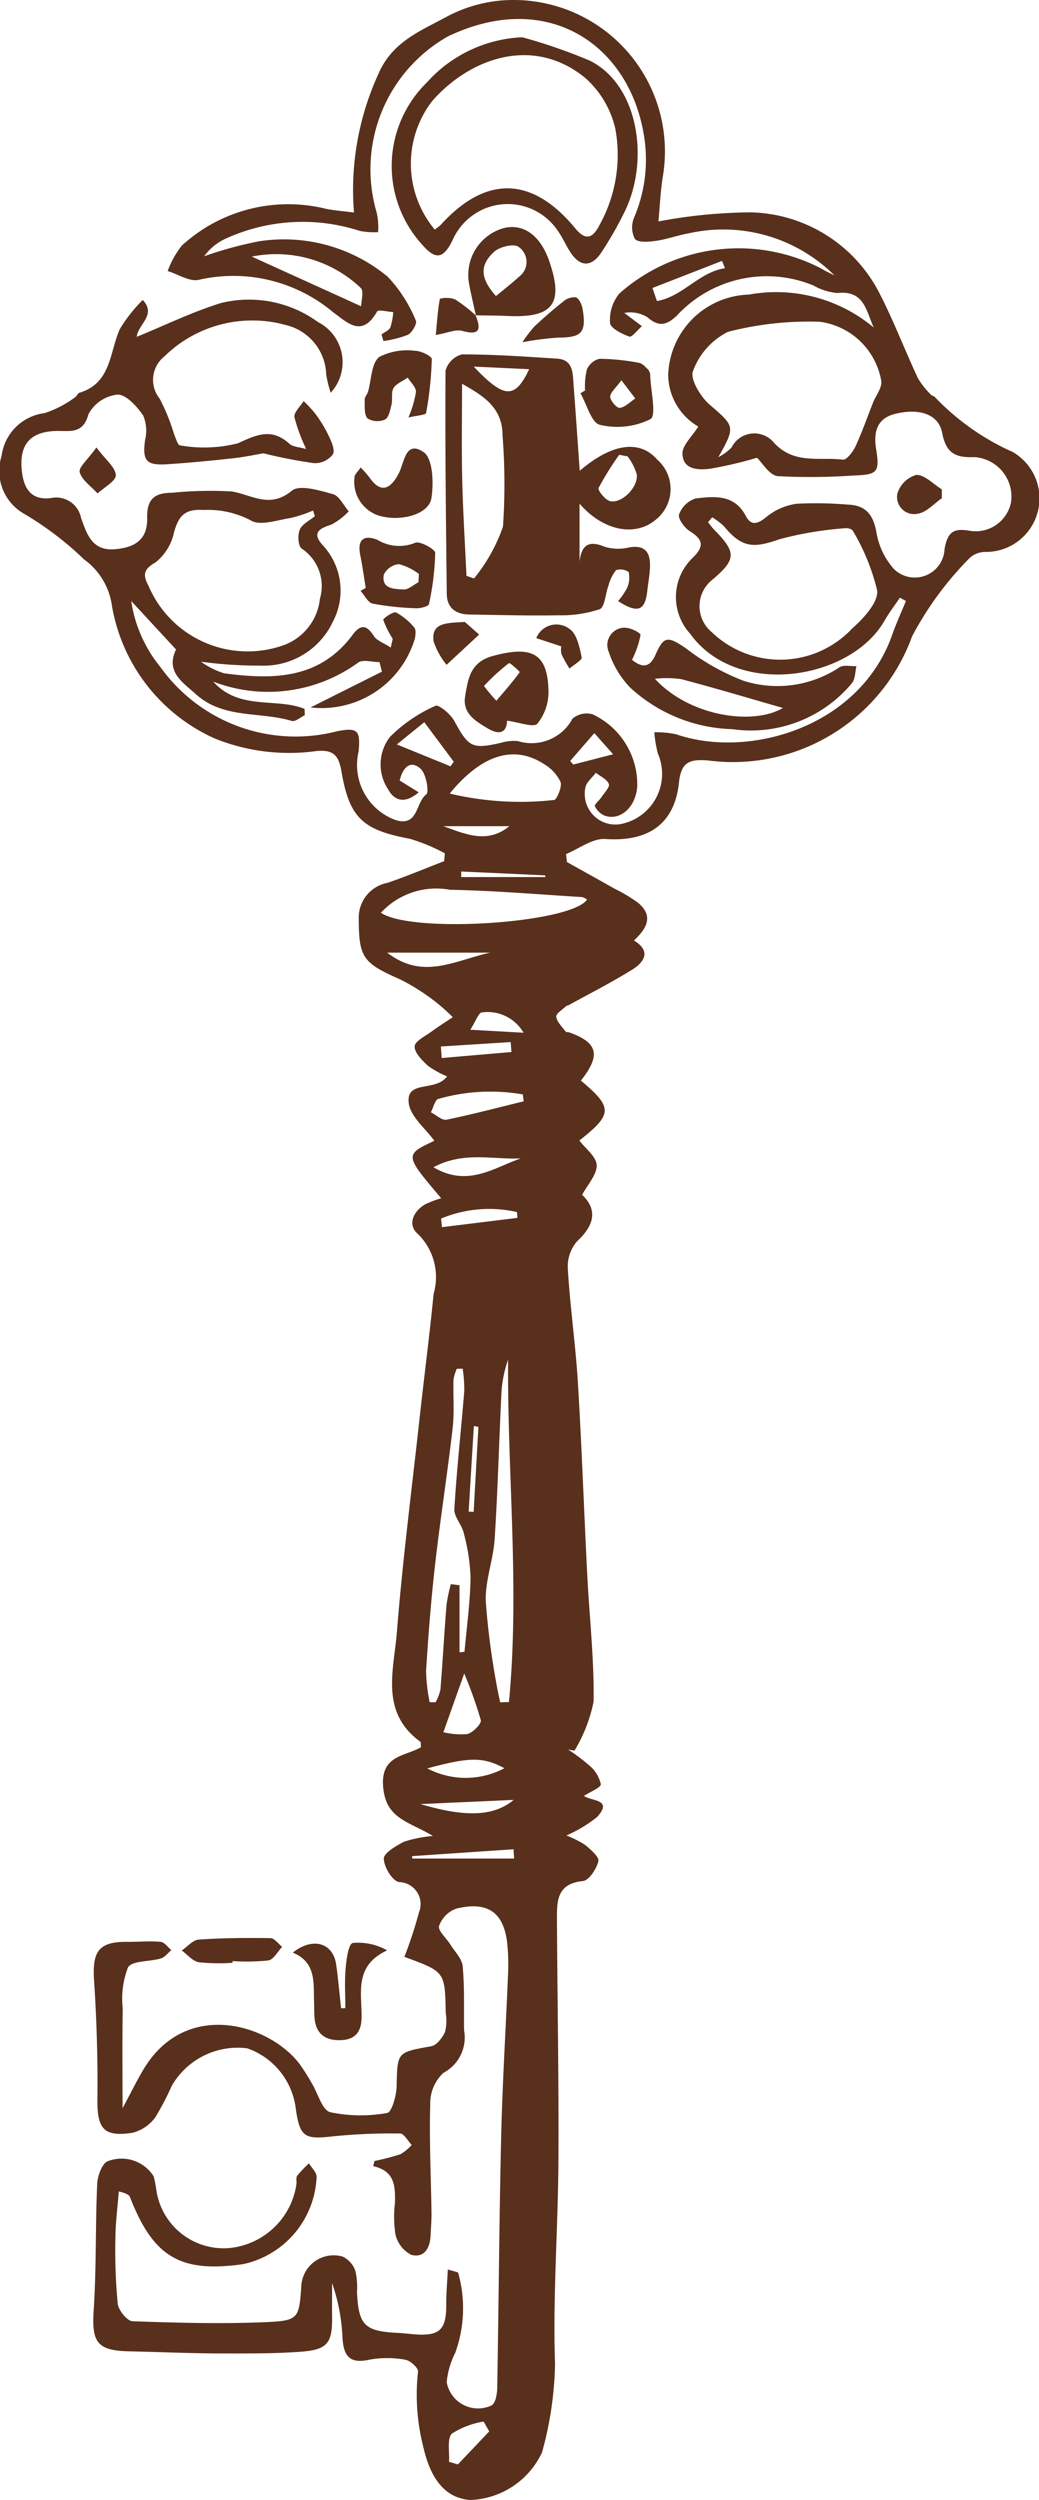 <svg xmlns="http://www.w3.org/2000/svg" xmlns:xlink="http://www.w3.org/1999/xlink" width="39.906" height="96" viewBox="0 0 39.906 96"><defs><clipPath id="a"><rect width="39.906" height="96" fill="#59301c"/></clipPath></defs><g clip-path="url(#a)"><path d="M38.832,17.327A9.452,9.452,0,0,1,35.9,15.24c-.042-.034-.108-.043-.141-.082a3.177,3.177,0,0,1-.5-.629c-.515-1.1-.948-2.247-1.509-3.325a5.7,5.7,0,0,0-4.9-3.05,19.7,19.7,0,0,0-3.56.349c.051-.547.076-1.113.159-1.67A5.814,5.814,0,0,0,19.3.015a5.424,5.424,0,0,0-2.167.64c-.993.54-2.069.948-2.6,2.185a10.71,10.71,0,0,0-.938,5.32c-.4-.052-.742-.075-1.075-.142A6.051,6.051,0,0,0,6.984,9.43a3.505,3.505,0,0,0-.544.978c.4.122.845.421,1.2.336a5.952,5.952,0,0,1,5.135,1.23c.576.423,1.128,1.008,1.709-.013.047-.083.4.011.618.023a2.371,2.371,0,0,1-.109.586c-.053.117-.223.182-.34.271l.072.254a4.052,4.052,0,0,0,.942-.239c.162-.083.362-.438.306-.544a5.426,5.426,0,0,0-1.084-1.688A6.247,6.247,0,0,0,9.934,9.268a14.993,14.993,0,0,0-2.093.572,2.108,2.108,0,0,1,.881-.7,7.1,7.1,0,0,1,5.1-.272,2.882,2.882,0,0,0,.7.047,2.566,2.566,0,0,0-.054-.751A5.869,5.869,0,0,1,17.2,1.4c3.825-1.83,6.938.308,7.522,3.74a5.672,5.672,0,0,1-.364,3.206.972.972,0,0,0,.026.828c.126.149.535.114.807.075.43-.061.846-.217,1.275-.292a6.051,6.051,0,0,1,5.589,1.624c-.167-.088-.339-.167-.5-.264a6.9,6.9,0,0,0-7.762.949,1.582,1.582,0,0,0-.362,1.134c.011.2.453.423.74.525.1.036.319-.259.484-.4l-.678-.509a1.255,1.255,0,0,1,.894.169c.438.382.735.3,1.119-.058a4.7,4.7,0,0,1,5.248-1.166,2.277,2.277,0,0,0,.929.292c1.036-.116,1.1.7,1.394,1.326a5.843,5.843,0,0,0-4.8-1.267A3.193,3.193,0,0,0,25.664,14.4a2.32,2.32,0,0,0,1.155,1.979c-.244.393-.612.717-.607,1.036.011.631.616.639,1.061.585a15.679,15.679,0,0,0,1.8-.422c.2.182.478.676.8.706a23.839,23.839,0,0,0,2.929-.026c.907-.028.99-.131.847-1.022-.1-.635.023-1.164.719-1.34.95-.24,1.683.015,1.819.726.145.757.482.961,1.222.931A1.517,1.517,0,0,1,38.829,19.3a1.384,1.384,0,0,1-1.58,1.082c-.632-.111-.853.047-.971.7a1.143,1.143,0,0,1-1.946.765,2.807,2.807,0,0,1-.672-1.418c-.125-.682-.422-1.034-1.109-1.053a14.455,14.455,0,0,0-1.96-.032,2.356,2.356,0,0,0-1.162.512c-.338.275-.583.339-.784-.044-.442-.84-1.211-.756-1.932-.671a1.006,1.006,0,0,0-.631.612c-.054.153.2.509.4.636.487.307.6.555.145,1.009a2.088,2.088,0,0,0-.126,2.93c1.8,2.506,6.181,1.778,7.475-.5.173-.305.391-.585.588-.877l.23.127c-.177.432-.372.857-.527,1.3-1.261,3.574-5.533,4.767-8.286,3.821a3.6,3.6,0,0,0-.85-.081,4.6,4.6,0,0,0,.137.817,1.964,1.964,0,0,1-1.431,2.709,1.177,1.177,0,0,1-1.352-1.41c.044-.206.264-.374.4-.56.176.141.43.251.5.433.045.115-.177.34-.289.509-.081.122-.276.279-.248.34a.733.733,0,0,0,.372.364c.612.213,1.207-.337,1.256-1.134a2.977,2.977,0,0,0-1.719-2.759.837.837,0,0,0-.771.172,1.779,1.779,0,0,1-2.1.857,1.736,1.736,0,0,0-.645.067c-1.112.254-1.241.172-1.792-.839-.143-.263-.6-.642-.722-.582a5.764,5.764,0,0,0-1.748,1.192A1.73,1.73,0,0,0,14.9,30.3c.27.5.691.544,1.182.125l-.732-.454c.121-.5.41-.8.8-.455.218.191.342.9.22.992-.409.306-.3,1.247-1.172.983a2.251,2.251,0,0,1-1.425-2.632c.08-.822-.045-.931-.819-.781a6.381,6.381,0,0,1-6.794-2.466A5.206,5.206,0,0,1,5.04,23.078L6.761,24.94c-.407.854.242,1.248.769,1.722,1.059.952,2.459.654,3.677,1.022.132.04.332-.142.5-.221l-.01-.243c-1.088-.442-2.5.073-3.507-1.046a5.876,5.876,0,0,0,5.567-.731c.186-.13.542-.018.819-.018l.092.367-2.74,1.373A3.734,3.734,0,0,0,15.941,24.5c.018-.132.043-.318-.028-.4a2.342,2.342,0,0,0-.7-.581c-.107-.048-.506.227-.491.288a3.5,3.5,0,0,0,.352.707c.019.036-.016.1-.064.352-.266-.175-.539-.263-.655-.449-.276-.439-.517-.437-.806-.048C12.27,26.1,10.467,26.1,8.611,25.855a3.081,3.081,0,0,1-.892-.446A16.4,16.4,0,0,0,10,25.559a2.933,2.933,0,0,0,2.782-1.68,2.562,2.562,0,0,0-.4-2.959c-.406-.457-.124-.628.34-.773a2.5,2.5,0,0,0,.672-.513c-.2-.229-.363-.593-.607-.66-.516-.141-1.279-.376-1.577-.131-.849.7-1.523.161-2.307.029a14.619,14.619,0,0,0-2.284.049c-.68,0-.982.238-.967.968.017.8-.426,1.13-1.231,1.2-.909.081-1.093-.621-1.308-1.2a.971.971,0,0,0-1.158-.763c-.692.087-1.005-.292-1.1-.922-.165-1.14.3-1.674,1.445-1.655.5.009.91.05,1.1-.648a1.435,1.435,0,0,1,1.115-.748c.327-.01.744.454.983.8a1.5,1.5,0,0,1,.074.942c-.106.792.034.984.849.932.842-.054,1.683-.137,2.523-.228.438-.048.871-.141,1.175-.192a18.925,18.925,0,0,0,1.945.379.874.874,0,0,0,.725-.344c.09-.189-.081-.534-.2-.782a4.957,4.957,0,0,0-.5-.8,4.83,4.83,0,0,0-.427-.459c-.127.208-.383.437-.353.62a6.5,6.5,0,0,0,.453,1.222c-.248-.074-.5-.077-.643-.2-.678-.611-1.232-.367-1.983-.02a5.3,5.3,0,0,1-2.223.078c-.084,0-.169-.292-.236-.456a7.529,7.529,0,0,0-.545-1.338,1.149,1.149,0,0,1,.178-1.617,4.822,4.822,0,0,1,4.7-1.2,2.014,2.014,0,0,1,1.519,1.894,4.987,4.987,0,0,0,.171.7,1.732,1.732,0,0,0-.488-2.718,4.5,4.5,0,0,0-3.733-.728c-1.109.346-2.164.862-3.214,1.291,0,.09-.021-.017.009-.11.136-.424.705-.775.209-1.3A5.669,5.669,0,0,0,4.6,12.641c-.4.9-.324,2.071-1.552,2.442-.067.02-.1.136-.168.174a4.08,4.08,0,0,1-1.166.606A1.9,1.9,0,0,0,.061,17.509a1.893,1.893,0,0,0,.773,2.166,12.416,12.416,0,0,1,2.4,1.811A2.631,2.631,0,0,1,4.3,23.266a6.844,6.844,0,0,0,3.945,5.09,7.626,7.626,0,0,0,3.912.483c.634-.059.851.158.955.77.307,1.811.826,2.26,2.63,2.6a6.947,6.947,0,0,1,1.344.559l-.028.3c-.723.279-1.438.58-2.17.832a1.355,1.355,0,0,0-1.109,1.335c0,1.553.156,1.739,1.611,2.383a8.149,8.149,0,0,1,1.34.853,7.286,7.286,0,0,1,.66.589c-.271.182-.549.354-.812.548-.241.178-.644.372-.652.572-.009.245.286.537.509.744a3.512,3.512,0,0,0,.736.408c-.441.608-1.578.122-1.473,1.022.061.52.645.979.984,1.451-1.15.541-1.15.541.264,2.207a4.093,4.093,0,0,0-.6.225c-.489.275-.7.8-.3,1.143a2.316,2.316,0,0,1,.609,2.3c-.158,1.6-.364,3.185-.54,4.779-.3,2.735-.654,5.466-.871,8.207-.115,1.458-.662,3.081.9,4.215.028.021.013.1.023.213-.633.363-1.606.3-1.44,1.627.143,1.14,1.008,1.234,1.9,1.779a4.877,4.877,0,0,0-1.116.223c-.3.158-.774.432-.77.648.006.319.325.853.586.9a.845.845,0,0,1,.764,1.166,16.581,16.581,0,0,1-.554,1.691c-.11-.076-.033,0,.06.038,1.491.553,1.492.552,1.523,2.125a1.843,1.843,0,0,1-.025.728c-.1.226-.321.517-.531.555-1.324.238-1.3.218-1.331,1.541-.008.359-.188.995-.362,1.021a5.716,5.716,0,0,1-2.186-.029c-.307-.076-.472-.714-.7-1.095a8.57,8.57,0,0,0-.48-.76c-1.2-1.56-4.394-2.492-6.005.23-.268.453-.5.928-.793,1.473,0-1.347-.015-2.587.007-3.825a3.387,3.387,0,0,1,.2-1.581c.16-.269.836-.216,1.268-.347.151-.046.267-.21.4-.32-.135-.11-.263-.3-.408-.316-.4-.04-.815,0-1.223,0-1.139-.023-1.413.334-1.339,1.469.1,1.517.146,3.041.129,4.561-.013,1.142.233,1.474,1.356,1.3a1.566,1.566,0,0,0,.867-.591A10.686,10.686,0,0,0,6.6,80.089a2.921,2.921,0,0,1,2.9-1.434,2.813,2.813,0,0,1,1.866,2.366c.158,1.038.342,1.136,1.393,1.016a22.276,22.276,0,0,1,2.607-.112c.149,0,.3.285.445.439a1.7,1.7,0,0,1-.429.356,9.254,9.254,0,0,1-1,.26l-.048.2c.843.185.849.79.835,1.412a4.418,4.418,0,0,0,.022,1.221,1.182,1.182,0,0,0,.6.769c.491.136.723-.245.746-.725.014-.3.04-.6.036-.9-.02-1.388-.088-2.777-.048-4.162a1.592,1.592,0,0,1,.507-1.2,1.532,1.532,0,0,0,.792-1.636c-.01-.819.021-1.641-.053-2.454-.027-.291-.3-.562-.473-.837-.152-.245-.485-.531-.434-.713a1.092,1.092,0,0,1,.658-.664c1.22-.3,1.838.152,1.963,1.362a8.032,8.032,0,0,1,.028,1.144c-.085,2.093-.216,4.185-.265,6.278-.075,3.187-.093,6.375-.15,9.562,0,.249-.047.609-.208.724a1.221,1.221,0,0,1-1.733-.892,3.185,3.185,0,0,1,.33-1.127A5.03,5.03,0,0,0,17.6,87.28c-.008-.038-.142-.051-.4-.136-.023.49-.063.922-.061,1.352.005.968-.252,1.216-1.227,1.139-.218-.017-.435-.044-.652-.055-1.261-.064-1.488-.294-1.549-1.573a2.69,2.69,0,0,0-.063-.81.945.945,0,0,0-.493-.548,1.246,1.246,0,0,0-1.584,1.163c-.088,1.2-.1,1.3-1.338,1.355-1.713.073-3.432.028-5.146-.034-.2-.007-.537-.42-.565-.672a21.356,21.356,0,0,1-.089-2.53c.005-.594.084-1.187.13-1.781.3.071.4.136.432.224.893,2.292,1.93,2.909,4.334,2.569a3.582,3.582,0,0,0,2.832-3.362c-.01-.176-.192-.341-.295-.511a4.665,4.665,0,0,0-.449.473c-.055.074-.02.212-.031.321a2.882,2.882,0,0,1-2.644,2.464,2.612,2.612,0,0,1-2.731-2.193,4.98,4.98,0,0,0-.107-.562,1.459,1.459,0,0,0-1.761-.586c-.22.078-.4.572-.411.883-.071,1.6-.027,3.214-.133,4.815-.084,1.259.123,1.579,1.373,1.605,1.142.024,2.283.075,3.425.081,1.058,0,2.12.011,3.173-.068,1.019-.077,1.2-.339,1.185-1.362-.005-.424,0-.847,0-1.271a7.276,7.276,0,0,1,.4,2.11c.042.678.268,1,1.027.831a3.88,3.88,0,0,1,1.383,0c.19.028.508.32.49.455a8.1,8.1,0,0,0,.209,2.918c.269,1.177.819,1.945,1.8,2.014a3.168,3.168,0,0,0,2.754-1.828,13.523,13.523,0,0,0,.5-3.39c-.088-2.584.114-5.176.13-7.765.018-3.079-.039-6.158-.056-9.237,0-.717-.051-1.443,1-1.548.232-.023.517-.463.591-.758.04-.159-.29-.447-.5-.622a3.865,3.865,0,0,0-.73-.369,5.174,5.174,0,0,0,1.177-.707c.648-.7-.254-.607-.5-.814.241-.159.652-.314.646-.45a1.289,1.289,0,0,0-.437-.713,6.893,6.893,0,0,0-.82-.616l.246.043a5.878,5.878,0,0,0,.734-1.881c.025-1.63-.162-3.262-.245-4.894-.125-2.446-.208-4.894-.357-7.339-.089-1.465-.3-2.922-.388-4.387a1.481,1.481,0,0,1,.358-1.061c.69-.639.772-1.227.193-1.782.212-.4.568-.774.558-1.139-.009-.321-.427-.631-.665-.947,1.282-1.009,1.29-1.265.059-2.3.769-.973.657-1.449-.432-1.846-.051-.018-.131-.006-.156-.039-.136-.183-.334-.366-.359-.568-.015-.121.246-.277.387-.414.017-.017.054-.01.077-.023.819-.452,1.656-.875,2.45-1.368.476-.3.738-.711.07-1.123.621-.571.672-1.02.152-1.451a6.056,6.056,0,0,0-.909-.543c-.6-.341-1.21-.678-1.816-1.017l-.035-.307c.5-.205,1.022-.612,1.509-.578,1.628.113,2.661-.554,2.829-2.176.084-.815.447-.89,1.117-.84a7.32,7.32,0,0,0,7.835-4.764,12.645,12.645,0,0,1,2.214-3.013.883.883,0,0,1,.583-.23,2.057,2.057,0,0,0,1.014-3.868M13.853,11.054c.133.116.018.518.018.707l-4.2-1.908a4.713,4.713,0,0,1,4.18,1.2m11.38.506-.171-.5,2.672-1.041.112.282c-.988.142-1.634,1.1-2.614,1.259m8.295,3.919c-.222.559-.419,1.129-.672,1.673-.1.207-.341.521-.483.5-.9-.115-1.877.2-2.658-.668a.976.976,0,0,0-1.614.2,2.02,2.02,0,0,1-.508.373c.672-1.189.63-1.184-.348-2.031-.345-.3-.751-.987-.624-1.277a2.723,2.723,0,0,1,1.343-1.506,12.4,12.4,0,0,1,3.527-.386,2.765,2.765,0,0,1,2.361,2.278c.031.263-.211.557-.323.839m-.773,8.636a3.792,3.792,0,0,1-5.419.162,1.293,1.293,0,0,1,.025-2.009c.922-.781.931-1.048.073-1.919-.088-.089-.159-.194-.238-.291l.16-.187a2.51,2.51,0,0,1,.458.35c.682.824,1.127.843,2.118.494a13.437,13.437,0,0,1,2.527-.425c.1-.014.267.031.3.1a8.161,8.161,0,0,1,.933,2.292c.049.445-.51,1.055-.934,1.435M5.962,21.605a2,2,0,0,0,.721-1.16c.174-.622.408-.91,1.119-.861a3.53,3.53,0,0,1,1.832.4c.355.222,1.017-.015,1.533-.094a5.092,5.092,0,0,0,.856-.286l.07.217c-.2.168-.487.3-.578.515s-.066.626.073.73a1.726,1.726,0,0,1,.7,1.921,2.136,2.136,0,0,1-1.429,1.8,4.135,4.135,0,0,1-5.148-2.277c-.193-.368-.258-.622.248-.905M17.584,94.631l-.338-.1c.027-.373-.085-.889.115-1.086a3.255,3.255,0,0,1,1.213-.459l.216.378-1.206,1.27m3.3-65.3a1.622,1.622,0,0,1,.645.691c.07.184-.153.693-.244.693a11.732,11.732,0,0,1-4.012-.246c1.234-1.505,2.466-1.873,3.611-1.139m.068,4.346H17.714l0-.214q1.611.073,3.223.149c.006,0,.01.053.012.065m-5.707-5.093,1.054-.854,1.131,1.517-.122.178-2.062-.841m1.784,3.139h2.535c-.849.694-1.692.3-2.535,0m-2.157,4.856h3.955c-1.41.315-2.569,1.059-3.955,0m5.234,3.075-2.04-.115c.2-.31.321-.664.444-.664a1.592,1.592,0,0,1,1.6.779m-3.143.972-.031-.443,2.68-.17.03.382-2.679.23m-.6,23.537c.085-1.354.189-2.709.343-4.057.2-1.757.475-3.506.677-5.263.071-.614.014-1.243.033-1.864a1.675,1.675,0,0,1,.126-.419l.226-.005a5.286,5.286,0,0,1,.063.846c-.123,1.515-.292,3.026-.382,4.542-.018.3.288.6.36.923a7.443,7.443,0,0,1,.262,1.723c-.016.946-.148,1.891-.232,2.836l-.192.023V60.871l-.333-.041a6.287,6.287,0,0,0-.167.8c-.086,1.082-.146,2.167-.233,3.249a1.861,1.861,0,0,1-.184.485l-.229,0a6.661,6.661,0,0,1-.138-1.207m3.182,1.2-.336.01c-.046-.224-.1-.446-.136-.672a28.732,28.732,0,0,1-.418-3.219c-.022-.79.29-1.584.342-2.383.12-1.844.166-3.694.257-5.54a4.606,4.606,0,0,1,.259-1.342c-.033,4.385.45,8.769.033,13.146m-.175,2.541a3.172,3.172,0,0,1-2.961.007c1.636-.442,2.137-.443,2.961-.007M17.93,66.588a2.807,2.807,0,0,1-.9-.073l.8-2.253a16.076,16.076,0,0,1,.637,1.791c.034.136-.32.5-.535.535m.263-8.534L18,58.044q.1-1.644.2-3.288l.175.035q-.092,1.632-.183,3.263M16.146,69.275l3.581-.16c-.831.7-2.029.616-3.581.16m-.312,2.092c0-.031,0-.062-.005-.093l3.894-.263.023.356Zm1.141-24.245-.034-.33a4.789,4.789,0,0,1,2.915-.249l.017.222Zm-.326-2.3c1.155-.622,2.28-.287,3.354-.341-1.038.359-2.035,1.12-3.354.341m.5-1.827c-.175.036-.4-.183-.6-.284.095-.178.166-.492.289-.514a7.261,7.261,0,0,1,3.242-.172l.032.265c-.985.241-1.966.5-2.959.705m5.188-8.553a.651.651,0,0,1,.207.1c-.623.913-6.731,1.316-7.918.507a2.891,2.891,0,0,1,2.659-.881c1.685.029,3.368.176,5.052.278M21.9,29.222l.927-1.07.722.812-1.534.394-.114-.137" transform="translate(0 0)" fill="#59301c"/><path d="M109.6,87.558c-.08-1.128-.155-2.233-.238-3.336-.033-.435-.019-.93-.633-.97-1.217-.077-2.437-.165-3.655-.163a.9.9,0,0,0-.628.624c-.019,2.858.015,5.717.048,8.575.006.534.343.781.853.789,1.144.02,2.288.051,3.432.031a4.7,4.7,0,0,0,1.585-.232c.2-.076.221-.591.338-.9a1.6,1.6,0,0,1,.293-.6.547.547,0,0,1,.485.071,1,1,0,0,1-.056.6,2.623,2.623,0,0,1-.351.515c.751.483,1.034.376,1.12-.375.037-.324.1-.649.107-.973.009-.53-.2-.82-.806-.712a1.781,1.781,0,0,1-.945-.029c-.636-.267-.883-.027-.956.57V88.821c.907,1.051,2.146,1.287,2.938.607a1.5,1.5,0,0,0,.043-2.3c-.669-.773-1.743-.625-2.976.433m-2.945,2.14a6.525,6.525,0,0,1-1.113,1.992l-.29-.1c-.056-1.231-.134-2.461-.163-3.693-.028-1.206-.006-2.413-.006-3.682.819.464,1.557.912,1.555,1.992a24.07,24.07,0,0,1,.017,3.488m-1.123-6.14,2.128.1c-.546,1.154-.957,1.14-2.128-.1m5.226,5.16c-.184-.044-.473-.416-.431-.5a11.29,11.29,0,0,1,.792-1.272l.32.059a2.135,2.135,0,0,1,.356.7c.044.506-.588,1.126-1.037,1.019" transform="translate(-87.334 -69.481)" fill="#59301c"/><path d="M99.434,9.63a20.673,20.673,0,0,0-2.58-.893,5.215,5.215,0,0,0-3.672,1.742A4.483,4.483,0,0,0,93,16.692c.525.61.821.558,1.179-.17a2.312,2.312,0,0,1,4.054-.329c.171.244.292.523.452.775.375.593.819.617,1.207.029a14.221,14.221,0,0,0,.892-1.56c.959-1.95.557-4.865-1.347-5.807m.406,6.27c-.23.463-.493.736-.952.178-1.655-2.01-3.435-2.049-5.171-.137a1.907,1.907,0,0,1-.23.179,3.945,3.945,0,0,1-.1-4.93c1.436-1.645,3.876-2.537,5.883-.889a3.7,3.7,0,0,1,1.156,1.963,5.555,5.555,0,0,1-.584,3.636" transform="translate(-76.793 -7.306)" fill="#59301c"/><path d="M143.174,147.166a.666.666,0,0,0-.616.935,3.578,3.578,0,0,0,.817,1.362,6.021,6.021,0,0,0,3.921,1.6,5.046,5.046,0,0,0,4.6-1.766c.131-.157.12-.432.174-.653-.22.01-.491-.061-.651.042a4.3,4.3,0,0,1-3.68.522,8.778,8.778,0,0,1-2.227-1.255c-.695-.468-.842-.472-1.163.258-.243.554-.565.455-.9.19a3.608,3.608,0,0,0,.327-.953c0-.09-.4-.289-.6-.278m2.157,1.971c1.356.358,2.7.761,3.913,1.109-1.164.684-3.595.317-4.917-1.121a4.06,4.06,0,0,1,1,.012" transform="translate(-119.175 -123.064)" fill="#59301c"/><path d="M112.971,54.569c-.341-1.012-.993-1.492-1.767-1.3a1.868,1.868,0,0,0-1.319,2.164c.073.4.169.79.255,1.184.4.008.808.006,1.212.025,1.742.082,2.164-.456,1.619-2.07m-2.123-.4c.212-.192.761-.317.931-.184a.7.7,0,0,1,.04,1.129c-.277.254-.575.485-.906.761-.6-.67-.644-1.183-.065-1.706" transform="translate(-91.863 -44.509)" fill="#59301c"/><path d="M109.89,155.736c.417.251.719.179.733-.3.462.059,1.02.275,1.163.116a1.943,1.943,0,0,0,.429-1.248c-.03-1.459-.633-1.762-2.136-1.355-.876.237-.953.883-1.066,1.547s.409.96.876,1.241m.812-2.51c.034-.026.42.331.411.343-.249.343-.527.665-.9,1.1a7.044,7.044,0,0,1-.475-.568,7.854,7.854,0,0,1,.96-.878" transform="translate(-91.148 -127.761)" fill="#59301c"/><path d="M70.335,456.239c-.118-.818-.9-1.054-1.661-.443.913.377.789,1.176.816,1.918.008.217,0,.436.024.651.076.6.46.819,1.03.791.545-.026.759-.34.77-.851.019-.937-.31-1.995.982-2.595a2.245,2.245,0,0,0-1.319-.285c-.171.046-.244.633-.275.982-.045.5-.011,1.013-.011,1.52l-.163.008c-.063-.566-.111-1.134-.192-1.7" transform="translate(-57.427 -380.817)" fill="#59301c"/><path d="M84.785,128.621a11.071,11.071,0,0,0,1.669.179c.169.009.48-.072.5-.156a10.223,10.223,0,0,0,.24-1.973c0-.141-.6-.467-.768-.385a1.617,1.617,0,0,1-1.455-.116c-.535-.207-.775.007-.655.593.085.416.141.838.21,1.257l-.2.109c.153.171.283.453.463.491m.433-1.114a.724.724,0,0,1,.58-.4,2.206,2.206,0,0,1,.768.378l-.02.317c-.192.1-.389.29-.574.278-.347-.023-.855-.009-.755-.573" transform="translate(-70.479 -105.443)" fill="#59301c"/><path d="M138.748,84.551c-.109-.109-.233-.253-.369-.276a8.644,8.644,0,0,0-1.511-.154.712.712,0,0,0-.486.412,2.737,2.737,0,0,0-.07.806l-.177.106c.243.424.42,1.135.744,1.211a2.868,2.868,0,0,0,1.944-.217c.239-.139.013-1.081-.007-1.658a.37.37,0,0,0-.068-.23m-1.1,1.457c-.114.014-.368-.275-.37-.43s.216-.337.43-.632l.532.7c-.2.13-.383.334-.592.359" transform="translate(-113.841 -70.344)" fill="#59301c"/><path d="M83.154,106.256a1.366,1.366,0,0,0,.9,1.478c.84.27,1.953-.029,2.052-.659.092-.583.056-1.528-.3-1.768-.721-.491-.734.444-.979.859-.014.023-.025.048-.038.072-.345.574-.695.58-1.074.025a4.559,4.559,0,0,0-.328-.368c-.126.189-.235.276-.234.361" transform="translate(-69.536 -87.945)" fill="#59301c"/><path d="M86.078,82.5c-.3.264-.289.875-.422,1.332-.03.1-.13.2-.128.3.007.249-.028.57.11.723a.724.724,0,0,0,.672.04c.143-.07.2-.364.249-.57s-.022-.472.079-.638.356-.268.543-.4c.113.182.32.365.318.546a4.128,4.128,0,0,1-.291.985c.306-.073.667-.093.681-.174a13.559,13.559,0,0,0,.217-2.073c0-.107-.423-.318-.648-.314a2.346,2.346,0,0,0-1.38.242" transform="translate(-71.522 -68.787)" fill="#59301c"/><path d="M44.577,455.355v-.066a7.956,7.956,0,0,0,1.377-.025c.2-.036.353-.34.528-.522-.148-.117-.3-.331-.445-.334-.921-.014-1.844-.008-2.762.056-.225.016-.434.272-.65.418.217.158.417.41.654.452a7.537,7.537,0,0,0,1.3.021" transform="translate(-35.644 -379.985)" fill="#59301c"/><path d="M122.521,71.376a11.772,11.772,0,0,1,1.39-.178c.882,0,1.075-.195.922-1.094-.028-.168-.129-.4-.256-.452a.652.652,0,0,0-.493.166c-.381.3-.745.62-1.1.951a5.306,5.306,0,0,0-.464.607" transform="translate(-102.456 -58.235)" fill="#59301c"/><path d="M102.114,147.479l1.256-1.167-.549-.485c-.726.042-1.3.026-1.2.75a2.942,2.942,0,0,0,.5.9" transform="translate(-84.967 -121.945)" fill="#59301c"/><path d="M211.229,112.834c.325-.062.6-.384.9-.59q0-.17,0-.341c-.328-.2-.661-.566-.981-.555a1.063,1.063,0,0,0-.728.725.658.658,0,0,0,.806.761" transform="translate(-175.955 -93.112)" fill="#59301c"/><path d="M18.658,105.864c.091.312.445.548.688.816.25-.234.705-.474.7-.7-.009-.3-.382-.581-.745-1.066-.328.462-.695.767-.642.95" transform="translate(-15.598 -87.732)" fill="#59301c"/><path d="M126.735,147.6a5.772,5.772,0,0,0,.308.55c.166-.146.492-.327.469-.432-.084-.388-.184-.9-.463-1.087a.831.831,0,0,0-1.282.35l.961.317a.794.794,0,0,0,.007.3" transform="translate(-105.17 -122.477)" fill="#59301c"/><path d="M102.362,69.888c-.082.459-.113.926-.155,1.388.469-.081.773-.226,1.017-.157.688.192.726-.072.511-.6a5.622,5.622,0,0,0-.791-.612.972.972,0,0,0-.582-.02" transform="translate(-85.469 -58.413)" fill="#59301c"/><path d="M111.55,73.929h0l0-.013h-.012v0l.013.011" transform="translate(-93.271 -61.811)" fill="#59301c"/></g></svg>